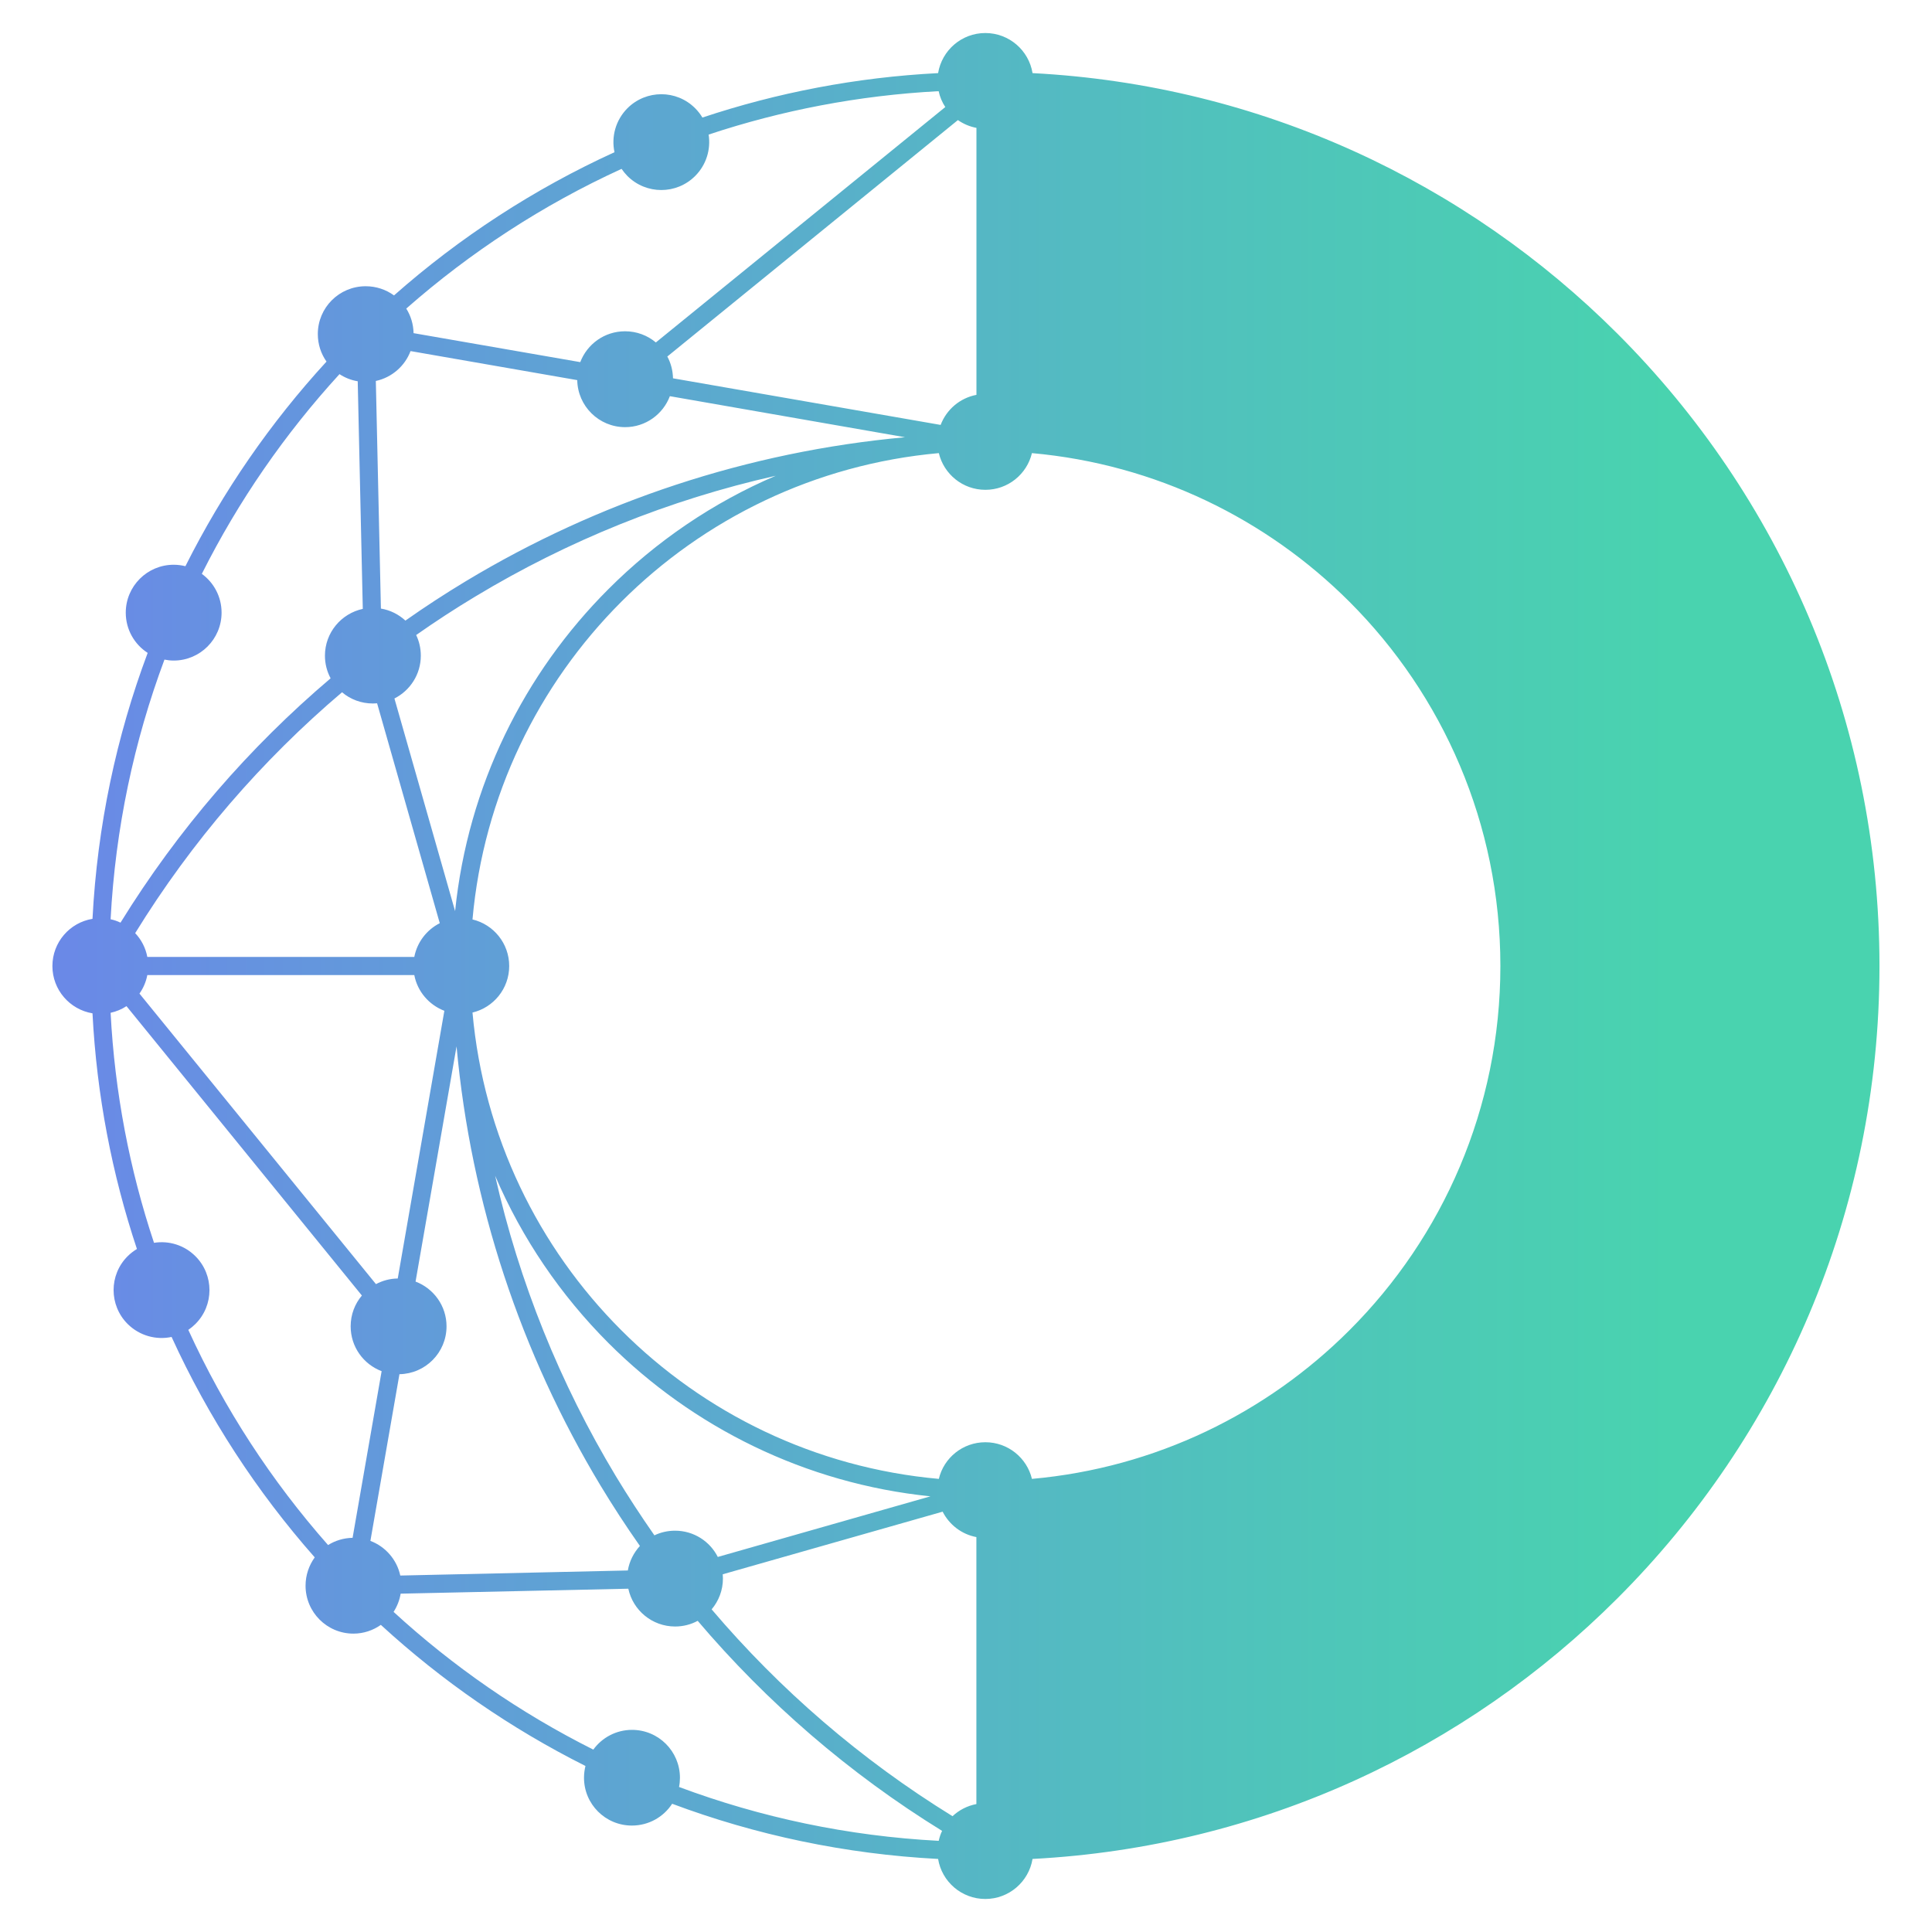 <?xml version="1.0" encoding="utf-8"?>
<!-- Generator: Adobe Illustrator 16.0.0, SVG Export Plug-In . SVG Version: 6.00 Build 0)  -->
<!DOCTYPE svg PUBLIC "-//W3C//DTD SVG 1.1//EN" "http://www.w3.org/Graphics/SVG/1.1/DTD/svg11.dtd">
<svg version="1.1" id="Calque_1" xmlns="http://www.w3.org/2000/svg" xmlns:xlink="http://www.w3.org/1999/xlink" x="0px" y="0px"
	 width="32px" height="32px" viewBox="78.333 9.417 32 32" enable-background="new 78.333 9.417 32 32" xml:space="preserve">
<linearGradient id="SVGID_1_" gradientUnits="userSpaceOnUse" x1="75.767" y1="25.417" x2="106.03" y2="25.417">
	<stop  offset="0" style="stop-color:#6F7DF0"/>
	<stop  offset="0.255" style="stop-color:#6496DD"/>
	<stop  offset="0.749" style="stop-color:#50C2BC"/>
	<stop  offset="1" style="stop-color:#49D3AF"/>
</linearGradient>
<path fill="url(#SVGID_1_)" d="M93.883,33.912c0.083-0.349,0.396-0.607,0.771-0.607c0.374,0,0.688,0.259,0.771,0.607
	c2.048-0.183,3.887-1.089,5.261-2.464c1.543-1.542,2.498-3.676,2.498-6.031s-0.955-4.488-2.498-6.031
	c-1.374-1.374-3.213-2.28-5.261-2.464c-0.083,0.349-0.397,0.608-0.771,0.608c-0.375,0-0.688-0.26-0.771-0.608
	c-2.048,0.184-3.888,1.09-5.261,2.464c-1.372,1.373-2.28,3.212-2.463,5.26c0.349,0.083,0.608,0.397,0.608,0.771
	c0,0.375-0.26,0.688-0.608,0.771c0.184,2.047,1.091,3.888,2.463,5.26C89.995,32.823,91.835,33.729,93.883,33.912 M84.579,21.066
	c-0.023,0.002-0.047,0.003-0.07,0.003c-0.194,0-0.373-0.069-0.511-0.186c-1.328,1.128-2.489,2.469-3.426,3.99
	c0.101,0.106,0.173,0.243,0.201,0.394h4.422c0.047-0.245,0.206-0.45,0.422-0.559L84.579,21.066z M85.226,19.935
	c0.05,0.104,0.077,0.22,0.077,0.342c0,0.31-0.178,0.578-0.437,0.709l1.005,3.522c0.212-2.075,1.143-3.938,2.54-5.334
	c0.789-0.79,1.729-1.432,2.771-1.877c-1.765,0.397-3.444,1.076-4.976,2C85.871,19.498,85.545,19.711,85.226,19.935z M90.304,35.492
	c0.002,0.023,0.003,0.046,0.003,0.07c0,0.194-0.07,0.372-0.187,0.511c1.129,1.329,2.47,2.489,3.99,3.426
	c0.107-0.101,0.243-0.172,0.395-0.201v-4.422c-0.245-0.046-0.449-0.205-0.559-0.421L90.304,35.492z M89.172,34.847
	c0.104-0.05,0.22-0.077,0.342-0.077c0.31,0,0.578,0.177,0.708,0.435l3.522-1.004c-2.074-0.212-3.937-1.144-5.333-2.539
	c-0.79-0.791-1.431-1.729-1.877-2.771c0.397,1.766,1.077,3.443,2,4.977C88.735,34.2,88.948,34.526,89.172,34.847z M89.428,15.979
	c-0.113,0.299-0.402,0.513-0.741,0.513c-0.434,0-0.786-0.349-0.793-0.779l-2.761-0.481c-0.094,0.249-0.311,0.438-0.575,0.495
	l0.084,3.77c0.155,0.025,0.295,0.097,0.406,0.199c0.326-0.23,0.661-0.448,1.003-0.654c2.187-1.317,4.667-2.145,7.272-2.383
	L89.428,15.979z M89.386,15.322c0.058,0.107,0.091,0.23,0.094,0.361l4.433,0.772c0.097-0.255,0.319-0.446,0.593-0.498v-4.422
	c-0.112-0.021-0.217-0.066-0.307-0.129L89.386,15.322z M84.56,30.686c0.107-0.057,0.23-0.092,0.361-0.093l0.772-4.434
	c-0.254-0.097-0.446-0.319-0.498-0.592h-4.422c-0.021,0.112-0.066,0.216-0.13,0.307L84.56,30.686z M90.07,11.646
	c0.038,0.242-0.036,0.499-0.223,0.686c-0.31,0.31-0.812,0.31-1.122,0c-0.036-0.037-0.068-0.076-0.097-0.118
	c-1.304,0.596-2.504,1.38-3.566,2.314c0.075,0.119,0.118,0.259,0.121,0.407l2.761,0.48c0.114-0.299,0.402-0.511,0.742-0.511
	c0.194,0,0.372,0.069,0.51,0.185l4.794-3.899c-0.052-0.079-0.09-0.168-0.11-0.263C92.555,10.997,91.277,11.245,90.07,11.646z
	 M81.676,18.922c0.198,0.144,0.327,0.378,0.327,0.642c0,0.438-0.355,0.794-0.793,0.794c-0.053,0-0.104-0.006-0.153-0.016
	c-0.504,1.35-0.813,2.795-0.892,4.301c0.058,0.012,0.112,0.031,0.164,0.056c0.953-1.543,2.132-2.903,3.48-4.047
	c-0.06-0.112-0.094-0.239-0.094-0.375c0-0.381,0.269-0.698,0.627-0.775l-0.084-3.77c-0.11-0.018-0.212-0.059-0.302-0.118
	C83.053,16.601,82.282,17.713,81.676,18.922z M84.969,35.813c-0.018,0.109-0.059,0.212-0.117,0.302
	c0.986,0.905,2.099,1.675,3.308,2.281c0.144-0.198,0.378-0.327,0.641-0.327c0.439,0,0.794,0.355,0.794,0.794
	c0,0.052-0.005,0.103-0.015,0.152c1.35,0.504,2.795,0.813,4.301,0.892c0.013-0.057,0.03-0.112,0.056-0.165
	c-1.543-0.952-2.903-2.131-4.048-3.479c-0.111,0.06-0.238,0.094-0.374,0.094c-0.381,0-0.699-0.269-0.775-0.626L84.969,35.813z
	 M84.468,34.939c0.249,0.094,0.438,0.31,0.495,0.574l3.769-0.084c0.026-0.155,0.098-0.295,0.2-0.406
	c-0.23-0.327-0.448-0.662-0.654-1.003c-1.316-2.186-2.146-4.666-2.383-7.272l-0.679,3.896c0.299,0.113,0.513,0.402,0.513,0.741
	c0,0.434-0.348,0.786-0.78,0.793L84.468,34.939z M83.767,35.008c0.118-0.074,0.257-0.117,0.406-0.12l0.481-2.76
	c-0.3-0.114-0.513-0.402-0.513-0.743c0-0.194,0.069-0.372,0.186-0.51l-3.899-4.793c-0.079,0.052-0.168,0.089-0.263,0.11
	c0.069,1.324,0.316,2.602,0.719,3.81c0.242-0.039,0.499,0.035,0.686,0.222c0.31,0.31,0.31,0.813,0,1.122
	c-0.037,0.037-0.076,0.069-0.118,0.098C82.047,32.747,82.83,33.946,83.767,35.008z M84.187,36.475c-0.438,0-0.793-0.355-0.793-0.794
	c0-0.175,0.057-0.337,0.152-0.469c-0.959-1.087-1.761-2.315-2.371-3.651c-0.254,0.054-0.529-0.018-0.728-0.215
	c-0.31-0.31-0.31-0.813,0-1.122c0.047-0.047,0.1-0.087,0.154-0.12c-0.412-1.236-0.666-2.545-0.736-3.903
	c-0.377-0.063-0.664-0.389-0.664-0.783c0-0.394,0.287-0.721,0.664-0.782c0.08-1.543,0.396-3.023,0.914-4.405
	c-0.219-0.141-0.363-0.387-0.363-0.666c0-0.438,0.355-0.794,0.794-0.794c0.067,0,0.133,0.009,0.194,0.024
	c0.621-1.238,1.409-2.378,2.337-3.389c-0.091-0.129-0.144-0.286-0.144-0.456c0-0.438,0.354-0.792,0.793-0.792
	c0.175,0,0.337,0.056,0.469,0.152c1.087-0.96,2.316-1.762,3.652-2.372c-0.055-0.254,0.017-0.529,0.214-0.728
	c0.311-0.31,0.813-0.31,1.122,0c0.047,0.047,0.088,0.1,0.12,0.154c1.237-0.412,2.546-0.666,3.904-0.736
	c0.062-0.377,0.389-0.664,0.782-0.664s0.721,0.287,0.782,0.664c3.778,0.196,7.182,1.81,9.689,4.317
	c2.681,2.681,4.339,6.382,4.339,10.472c0,4.089-1.658,7.792-4.339,10.472c-2.508,2.509-5.911,4.12-9.689,4.318
	c-0.062,0.376-0.389,0.663-0.782,0.663s-0.721-0.287-0.782-0.663c-1.543-0.081-3.023-0.397-4.405-0.914
	c-0.142,0.218-0.387,0.361-0.667,0.361c-0.438,0-0.793-0.354-0.793-0.792c0-0.068,0.009-0.133,0.024-0.195
	c-1.238-0.621-2.378-1.409-3.389-2.337C84.514,36.42,84.356,36.475,84.187,36.475z"/>
</svg>
